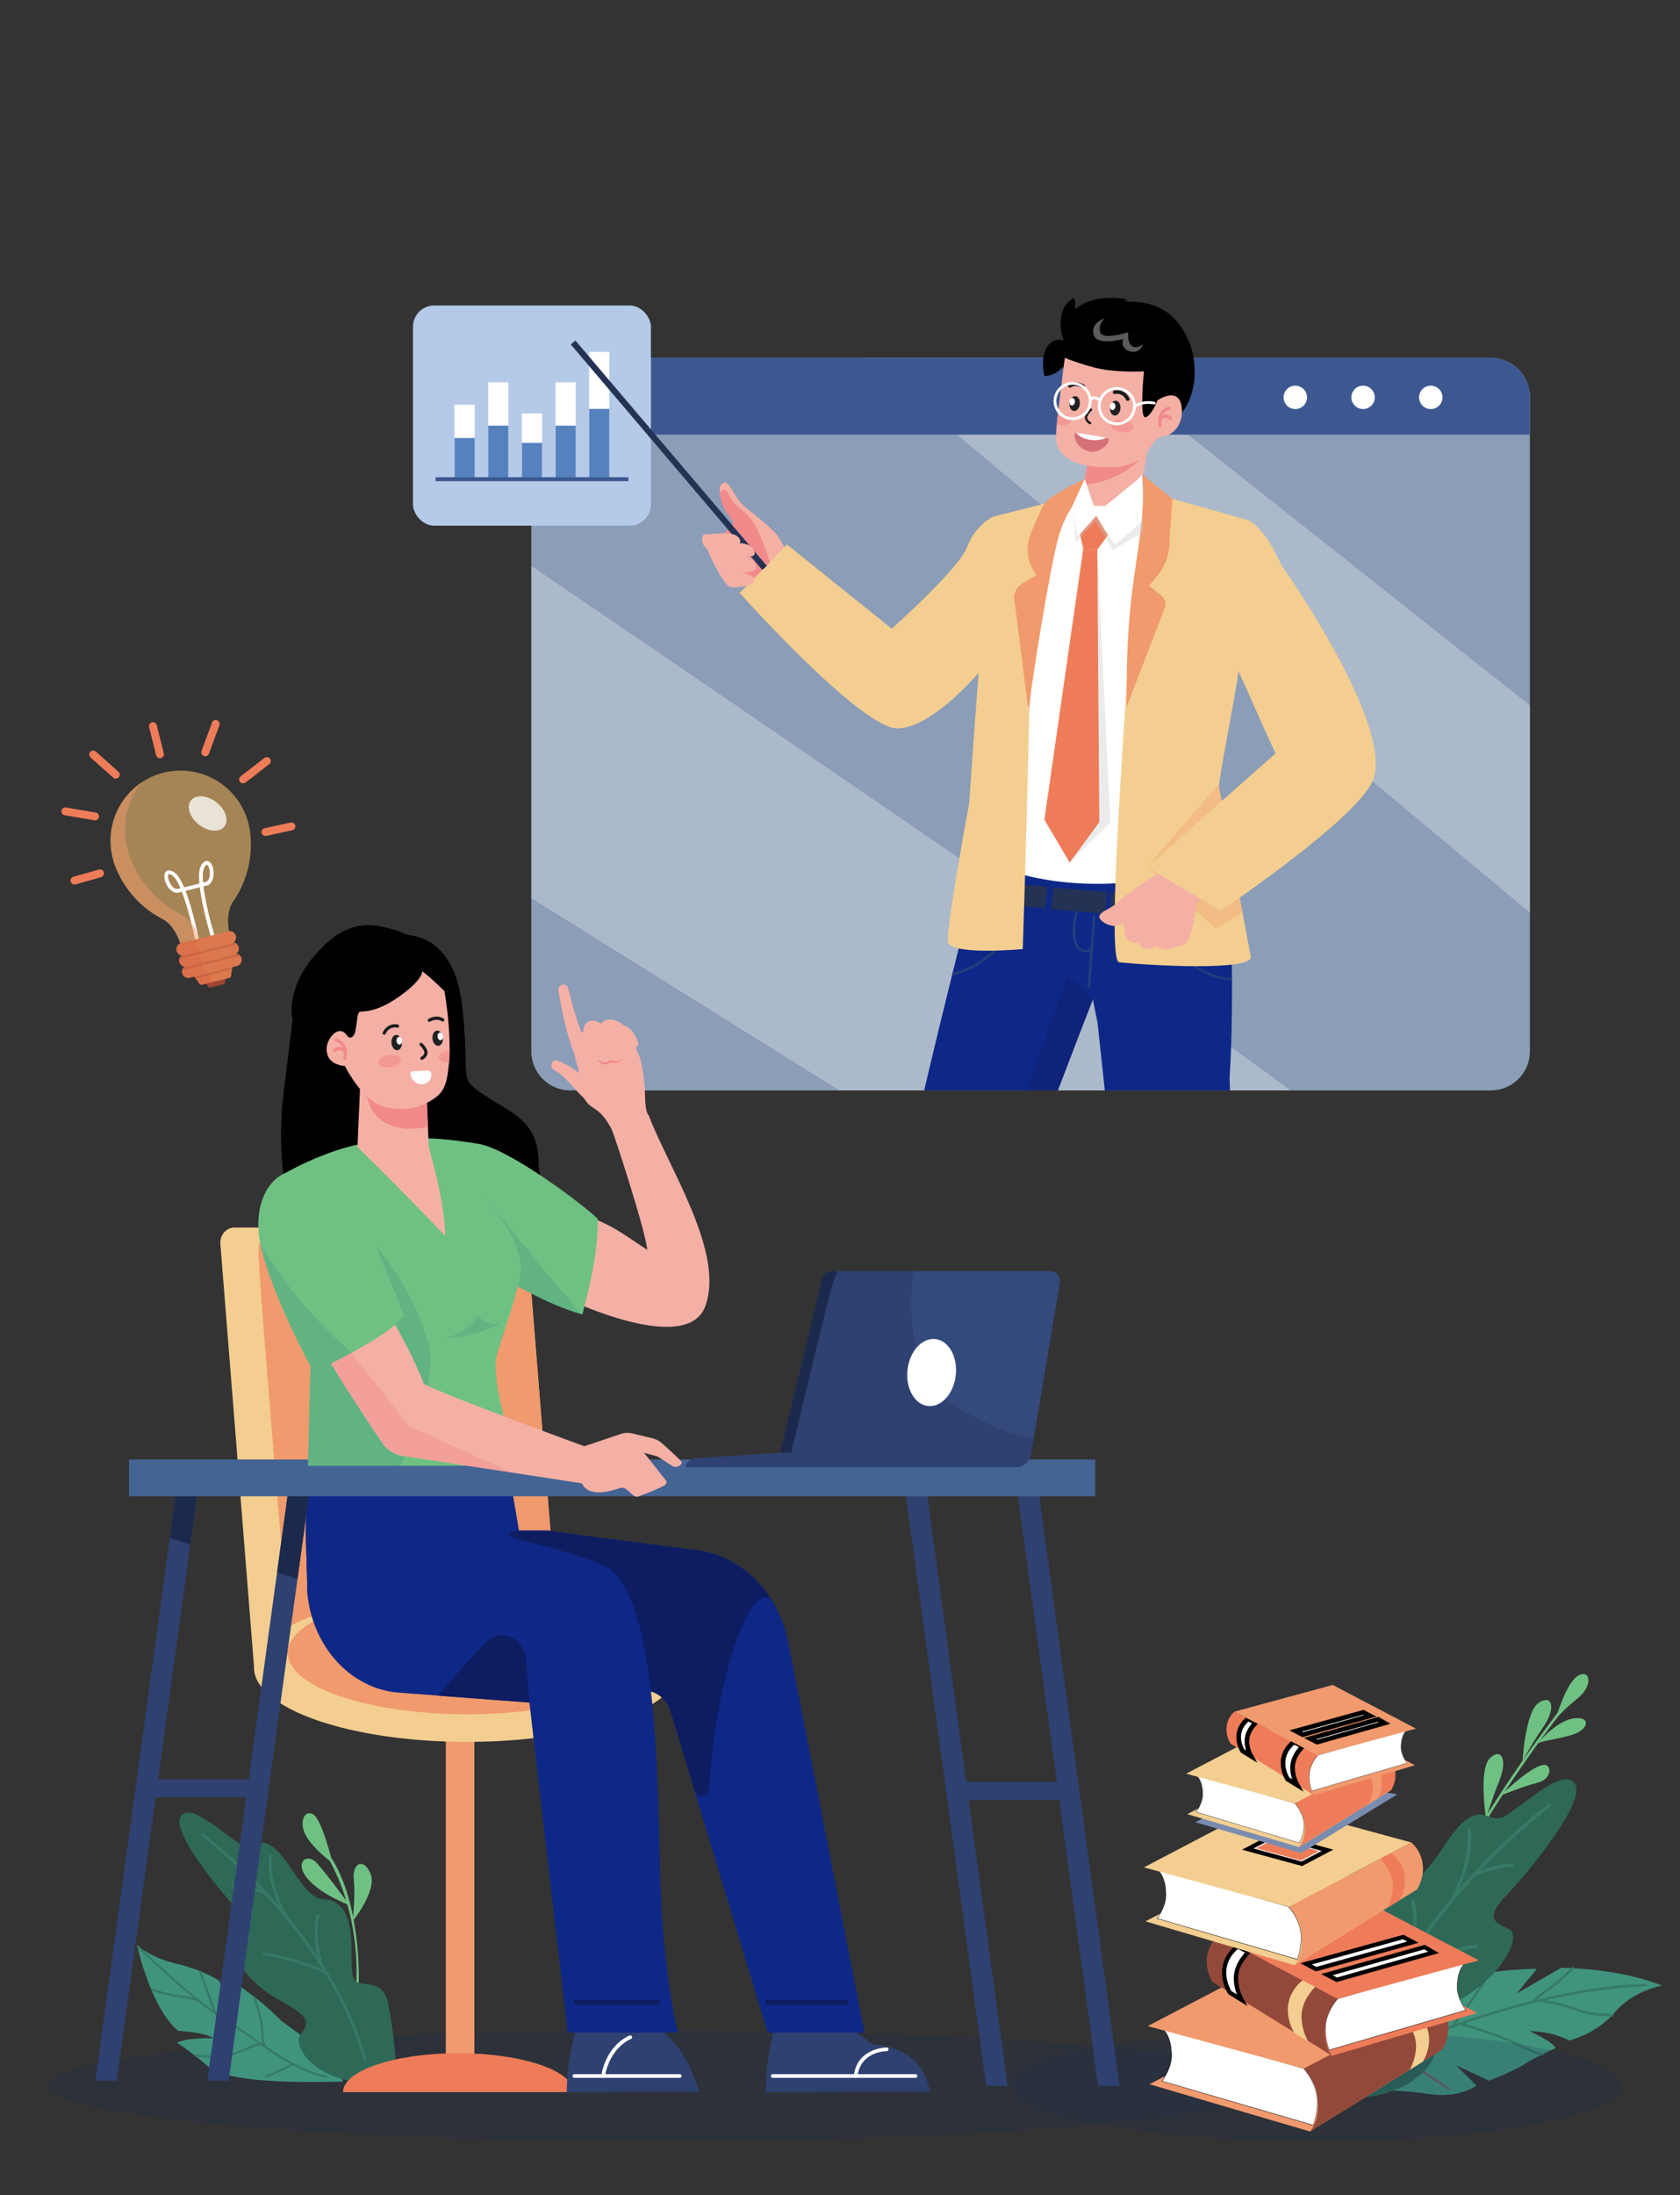 <?xml version="1.0" encoding="UTF-8"?>
<svg xmlns="http://www.w3.org/2000/svg" viewBox="0 0 392 512">
  <rect x="0" y="0" width="392" height="512" fill="#333333" stroke="none"/>
  <defs>
    <style>
      .cls-1 {
        fill: #656565;
      }

      .cls-1, .cls-2, .cls-3, .cls-4, .cls-5, .cls-6, .cls-7, .cls-8, .cls-9, .cls-10, .cls-11, .cls-12, .cls-13, .cls-14, .cls-15, .cls-16, .cls-17, .cls-18, .cls-19, .cls-20, .cls-21, .cls-22, .cls-23, .cls-24, .cls-25, .cls-26, .cls-27, .cls-28, .cls-29, .cls-30, .cls-31, .cls-32, .cls-33, .cls-34, .cls-35, .cls-36, .cls-37, .cls-38 {
        stroke-width: 0px;
      }

      .cls-2 {
        fill: #f18a8b;
      }

      .cls-3 {
        fill: #474747;
      }

      .cls-39, .cls-40, .cls-41, .cls-42 {
        stroke: #000;
        stroke-miterlimit: 10;
      }

      .cls-39, .cls-41 {
        fill: #454545;
      }

      .cls-39, .cls-42 {
        stroke-width: .99px;
      }

      .cls-43 {
        opacity: .6;
      }

      .cls-4 {
        fill: #ef7c59;
      }

      .cls-5 {
        fill: #6fc183;
      }

      .cls-44 {
        isolation: isolate;
      }

      .cls-6 {
        fill: #93493a;
      }

      .cls-7 {
        fill: #f3ce90;
      }

      .cls-45 {
        mix-blend-mode: screen;
        opacity: .76;
      }

      .cls-40, .cls-20, .cls-42 {
        fill: #fff;
      }

      .cls-40, .cls-41 {
        stroke-width: 1.08px;
      }

      .cls-46 {
        opacity: .39;
      }

      .cls-9 {
        fill: #1b2a4c;
      }

      .cls-10 {
        fill: #c7c8c9;
      }

      .cls-11 {
        fill: #d67277;
      }

      .cls-47 {
        opacity: .35;
      }

      .cls-12 {
        fill: #a04432;
      }

      .cls-13 {
        fill: #3d5891;
      }

      .cls-14 {
        fill: #132c54;
      }

      .cls-15 {
        fill: #db784d;
      }

      .cls-16 {
        fill: #367a66;
      }

      .cls-17 {
        fill: #d85e41;
      }

      .cls-48 {
        opacity: .48;
      }

      .cls-18 {
        fill: #40947e;
      }

      .cls-19 {
        fill: #0e2887;
      }

      .cls-49 {
        opacity: .15;
      }

      .cls-50 {
        opacity: .4;
      }

      .cls-51 {
        opacity: .19;
      }

      .cls-52 {
        opacity: .3;
      }

      .cls-21 {
        fill: #202020;
      }

      .cls-53 {
        opacity: .38;
      }

      .cls-22 {
        fill: #ffc673;
      }

      .cls-23 {
        fill: #446493;
      }

      .cls-24 {
        fill: #0e1d61;
      }

      .cls-25 {
        fill: #243354;
      }

      .cls-26 {
        fill: #2f4171;
      }

      .cls-27 {
        fill: #5c5c5c;
      }

      .cls-28 {
        fill: #aec8ed;
      }

      .cls-54 {
        opacity: .41;
      }

      .cls-29 {
        fill: #7a8db0;
      }

      .cls-30 {
        fill: #1c1c1c;
      }

      .cls-31 {
        fill: #f5b0a6;
      }

      .cls-32 {
        fill: #b4b4b4;
      }

      .cls-33 {
        fill: #292929;
      }

      .cls-34 {
        fill: #b5cae8;
      }

      .cls-35 {
        fill: #5681bf;
      }

      .cls-36 {
        fill: #2e6857;
      }

      .cls-55 {
        opacity: .56;
      }

      .cls-56 {
        opacity: .37;
      }

      .cls-57 {
        opacity: .71;
      }

      .cls-37 {
        fill: #233e7a;
      }

      .cls-58 {
        opacity: .27;
      }

      .cls-38 {
        fill: #f19a6d;
      }
    </style>
  </defs>
  <g class="cls-44">
    <g id="Layer_1" data-name="Layer 1">
      <g>
        <g>
          <path class="cls-5" d="M336.71,444.88l-.57-.18c2.13-6.68,6.99-15.81,14.45-27.14,6.6-10.03,12.91-18.18,12.97-18.26l.47.37c-.06.08-6.35,8.21-12.94,18.22-7.43,11.29-12.26,20.37-14.38,27Z"></path>
          <path class="cls-5" d="M361.37,412.25c-1.4-3.1-11.23,6.52-11.23,6.52,0,0,5.61-2.25,8.43-2.92,2.82-.68,3.22-2.68,2.8-3.6Z"></path>
          <path class="cls-5" d="M355.26,410.72s.64-11.56,3.81-13.59c3.17-2.04,4,1.27,1.13,5.51-2.87,4.23-4.94,8.09-4.94,8.09Z"></path>
          <path class="cls-5" d="M346.74,424.18s-1.79-11.44.89-14.09c2.67-2.65,4.17.41,2.25,5.15-1.92,4.74-3.14,8.94-3.14,8.94Z"></path>
          <path class="cls-5" d="M358.63,406.76s4.49-5.46,8.64-5.98c4.15-.52,3.41,2.75-.62,3.9-4.03,1.15-7.11,1.32-8.02,2.08Z"></path>
          <path class="cls-5" d="M362.98,400.99s2.45-8.67,5.3-10.2c2.85-1.53,3.5,2.38-.21,5.37-3.71,2.99-5.09,4.84-5.09,4.84Z"></path>
        </g>
        <g>
          <path class="cls-18" d="M313.79,487.64s6.46-17.9,21.62-23.63l-3.93,8.14,7.45-9.11s5.1-2.73,11.6-3.35c6.5-.62,8.04-.45,8.04-.45l-4.71,5.75,10.38-6.02s13.12-.04,23.57,4.14c0,0-6.66,1.09-10.97,6.18-4.3,5.09-10.68,6.63-10.68,6.63,0,0-3.54-2.09-9.26-2.19,0,0,5.15,2.29,6.1,3.94,0,0-4.81,2.17-7.32,3.79-2.5,1.63-8.26,3.83-8.26,3.83l-7.68-3.59,4.77,4.73s-4,3.15-11.55,1.91c-7.55-1.25-19.16-.69-19.16-.69Z"></path>
          <path class="cls-16" d="M331.35,475.83c-.11,0-.22-.07-.27-.18-.06-.15,0-.32.15-.39.27-.12,27.49-11.77,52.7-12.55.16,0,.3.12.3.29,0,.16-.12.3-.29.3-25.1.78-52.22,12.38-52.49,12.5-.04.02-.08.02-.12.02Z"></path>
          <path class="cls-16" d="M359.81,479.48s-.03,0-.04,0c-.06,0-1.47-.21-6.05-2.5-4.51-2.26-13.02-4.69-13.1-4.71-.16-.04-.25-.21-.2-.36.04-.16.21-.25.36-.2.09.02,8.64,2.47,13.2,4.75,4.45,2.22,5.85,2.45,5.87,2.45.16.02.27.17.25.33-.02.15-.15.25-.29.25Z"></path>
          <path class="cls-16" d="M375.98,470.3c-1.01,0-5.21-.08-8.24-1.31-3.3-1.35-8.18-2.07-8.23-2.08-.16-.02-.27-.17-.25-.33.02-.16.17-.27.33-.25.05,0,5,.74,8.37,2.12,3.28,1.34,8.18,1.27,8.23,1.27.17,0,.3.13.3.29,0,.16-.13.3-.29.3-.02,0-.1,0-.22,0Z"></path>
          <path class="cls-1" d="M337.91,487.44c-.06,0-.11-.02-.16-.05l-7.21-4.85c-.14-.09-.17-.27-.08-.41.09-.13.27-.17.41-.08l7.21,4.85c.14.09.17.27.08.41-.06.08-.15.13-.25.13Z"></path>
          <path class="cls-16" d="M357.65,467.23c-.07,0-.15-.03-.21-.08-.12-.11-.12-.3,0-.42.07-.07,1.65-1.67,3.72-3.05,2.02-1.35,5.63-4.81,5.67-4.84.12-.11.3-.11.42,0,.11.12.11.3,0,.42-.15.14-3.69,3.53-5.75,4.91-2.01,1.34-3.61,2.95-3.63,2.97-.06.06-.13.09-.21.09Z"></path>
          <path class="cls-16" d="M338.97,472.88s-.07,0-.11-.02c-.15-.06-.22-.23-.16-.38.01-.03.36-.87,2.82-3.92,2.42-3,5.94-8.86,5.98-8.92.08-.14.26-.19.41-.1.14.08.19.27.1.41-.04.06-3.58,5.96-6.02,8.99-2.36,2.93-2.72,3.74-2.73,3.77-.05.11-.16.18-.27.18Z"></path>
        </g>
        <g>
          <path class="cls-36" d="M316.63,489.32s-7.99-13.4-6.31-21.67c1.68-8.28,8.71-3.43,9.75-7.61,1.04-4.17-1.09-15.44,3.81-19.59,4.9-4.15,4.72,2.74,13.11-9.96,8.39-12.71,9.67-4.28,14.25-6.97,4.58-2.69,13.65-11.64,16.27-7.46,2.62,4.18-10.83,20.59-15.93,25.91-5.1,5.32-3.01,6.39.43,7.91,3.44,1.53-1.74,11.39-11.7,16.7-9.95,5.31-7.5,6.8-5.67,9.83,1.83,3.03-3.89,12.16-18.02,12.91Z"></path>
          <path class="cls-16" d="M317.04,483.31l-.76-.21c5.3-19.05,17.33-35.04,26.48-45.1,9.91-10.9,18.7-17.38,18.78-17.45l.47.63c-.09.06-8.82,6.51-18.68,17.36-9.09,10-21.04,25.88-26.3,44.77Z"></path>
          <path class="cls-16" d="M327.58,459.32l-.33-.71c9-4.15,17.48-5.1,17.57-5.11l.08.78c-.08,0-8.44.94-17.32,5.04Z"></path>
          <path class="cls-16" d="M338.85,443.69l-.68-.39c5.31-9.17,4.22-16.57,4.2-16.65l.78-.12c.05.31,1.16,7.74-4.3,17.17Z"></path>
          <path class="cls-16" d="M328.98,457.17l-.75-.25c2.69-7.98,1.01-13.74.99-13.8l.75-.23c.07.24,1.77,6.07-1,14.28Z"></path>
          <path class="cls-16" d="M344.28,437.46l-.31-.72c.2-.09,4.87-2.09,9.19-2.09.03,0,.07,0,.1,0v.79s-.07,0-.1,0c-4.15,0-8.83,2.01-8.87,2.03Z"></path>
        </g>
      </g>
      <g>
        <g>
          <g class="cls-57">
            <path class="cls-28" d="M133.08,83.47h214.79c5.03,0,9.11,4.08,9.11,9.11v152.64c0,5.03-4.08,9.11-9.11,9.11h-214.79c-5.03,0-9.11-4.08-9.11-9.11V92.58c0-5.03,4.08-9.11,9.11-9.11Z"></path>
          </g>
          <g class="cls-57">
            <g class="cls-50">
              <polygon class="cls-20" points="356.98 164.52 356.98 212.85 201.79 83.47 254.58 83.47 356.98 164.52"></polygon>
            </g>
            <g class="cls-50">
              <path class="cls-20" d="M301.08,254.33h-105.24l-71.87-44.86v-77.48s157.65,107.06,177.11,122.34Z"></path>
            </g>
          </g>
        </g>
        <path class="cls-13" d="M356.98,92.58v8.8H123.97v-8.8c0-5.03,4.08-9.11,9.11-9.11h214.79c5.03,0,9.11,4.08,9.11,9.11Z"></path>
        <circle class="cls-20" cx="302.24" cy="92.68" r="2.73"></circle>
        <circle class="cls-20" cx="318.05" cy="92.68" r="2.73"></circle>
        <circle class="cls-20" cx="333.85" cy="92.68" r="2.73"></circle>
      </g>
      <g>
        <rect class="cls-34" x="96.36" y="71.25" width="55.52" height="51.36" rx="4.95" ry="4.95"></rect>
        <g>
          <g>
            <g>
              <rect class="cls-20" x="106.06" y="94.39" width="4.71" height="17.38"></rect>
              <rect class="cls-35" x="106.06" y="102.16" width="4.71" height="9.6"></rect>
            </g>
            <g>
              <rect class="cls-20" x="113.91" y="89.16" width="4.71" height="22.61"></rect>
              <rect class="cls-35" x="113.91" y="99.28" width="4.71" height="12.49"></rect>
            </g>
            <g>
              <rect class="cls-20" x="121.77" y="96.43" width="4.71" height="15.33"></rect>
              <rect class="cls-35" x="121.77" y="103.29" width="4.71" height="8.47"></rect>
            </g>
            <g>
              <rect class="cls-20" x="129.62" y="89.16" width="4.71" height="22.61"></rect>
              <rect class="cls-35" x="129.62" y="99.28" width="4.71" height="12.49"></rect>
            </g>
            <g>
              <rect class="cls-20" x="137.47" y="82.09" width="4.71" height="29.67"></rect>
              <rect class="cls-35" x="137.47" y="95.37" width="4.71" height="16.39"></rect>
            </g>
          </g>
          <rect class="cls-13" x="101.64" y="111.3" width="44.97" height=".93"></rect>
        </g>
      </g>
      <g class="cls-51">
        <ellipse class="cls-14" cx="153.85" cy="486.44" rx="142.87" ry="12.94"></ellipse>
      </g>
      <g class="cls-51">
        <ellipse class="cls-14" cx="307.36" cy="486.44" rx="71.03" ry="12.94"></ellipse>
      </g>
      <g>
        <g>
          <path class="cls-2" d="M184.37,135.14l-4.41.67c-2.2.26-4.29-.72-6.5-.46-1.21.14-2.51.27-3.58-.33-.78-.44-1.3-1.21-1.77-1.97-.97-1.61-2-2.3-2.63-4.06-.32-.9-.57-1.97,0-2.74.39-.53,1.06-.74,1.67-.99,1.47-.58,2.88-1.49,3.67-2.86.13-.23.24-.48.21-.73-.04-.29-.25-.51-.45-.73-1.51-1.66-2.45-3.82-2.63-6.06,0-.05-.01-.11-.02-.16-.03-.49-.03-1.01.2-1.44.22-.44.71-.77,1.19-.67.37.08.65.4.87.71.98,1.35,1.66,2.92,2.79,4.14.89.96,2.02,1.66,3.01,2.51,2.45,2.12,5.07,3.85,6.51,6.75,0,0,.39,3.25,1.31,6.61.17.61.35,1.22.55,1.82Z"></path>
          <path class="cls-31" d="M186.21,134.93l-5.87-1.57c-1.13-3.51-3.37-11.09-6.15-13.51-1.44-1.26-3.13-2.39-3.93-4.12-.34-.73-.86-1.73-1.61-1.45-.29.1-.47.39-.69.61,0-.05-.01-.11-.02-.16-.03-.49-.03-1.01.2-1.44.22-.44.71-.77,1.19-.67.37.08.65.4.87.71.98,1.35,1.66,2.92,2.79,4.14.89.96,2.02,1.66,3.01,2.51,2.45,2.12,5.07,3.85,6.51,6.75,0,0,2.78,4.86,3.7,8.22Z"></path>
        </g>
        <g>
          <g>
            <g>
              <path class="cls-31" d="M265.7,116.43s3.32-17.95,3.21-18.51c0-.02,0-.77,0-.77l-14.96,7.69c.19,3.14-1.32,9.14-2.17,11.67,0,0-1.95,3.24,4.73,3.71,4.89.34,9.19-3.8,9.19-3.8Z"></path>
              <path class="cls-2" d="M253.85,107.27l12.32-.78c-.87,2.37-7.53,6.46-13.38,6.45,0,0,1.07-4.62,1.06-5.67Z"></path>
            </g>
            <g>
              <g>
                <path class="cls-19" d="M286.91,251.26s.03,1.09.07,3.06h-29.19c-.72-6.6-1.35-12.49-1.69-15.69-.37-1.84-.73-3.7-1.09-5.55-1.48,3.8-4.77,12.28-8.18,21.24h-31.19c5.37-22.95,13.03-52.76,13.03-52.76l21.44,3.45,36.87-.29s1.14,28.77-.07,46.54h0Z"></path>
                <g>
                  <path class="cls-37" d="M236.88,213.72c-2.09,6.3-7.66,11.36-14.54,13.2-.37.1-.21.63.16.53,7.08-1.89,12.81-7.1,14.96-13.58.11-.34-.47-.49-.58-.15h0Z"></path>
                  <path class="cls-37" d="M255.6,213.72c-.41,5.51-.8,11.03-1.21,16.54-.02.36-.62.36-.6,0,.21-2.83.42-5.66.62-8.5-1.48,1.05-3.21-.22-3.69-1.63-.79-2.28-.49-4.98.13-7.25.1-.35.68-.2.58.14-.44,1.6-.62,3.23-.49,4.88.06.84.15,1.8.57,2.56.47.85,1.67,1.57,2.63.8.11-.08.22-.09.32-.04.18-2.5.37-5,.55-7.5.02-.36.62-.36.6,0Z"></path>
                  <path class="cls-37" d="M273.24,214.66c-.08,7.3,6.03,13.42,13.95,14,.38.03.38-.52,0-.54-7.59-.55-13.44-6.01-13.35-13.45,0-.35-.59-.35-.59,0h0Z"></path>
                </g>
              </g>
              <polygon class="cls-25" points="231.28 210.79 243.92 211.85 244.42 206.81 231.78 205.74 231.28 210.79"></polygon>
              <polygon class="cls-25" points="259.01 213.24 271.69 213.7 271.91 208.64 259.23 208.18 259.01 213.24"></polygon>
              <polygon class="cls-25" points="245.24 212.07 257.88 213.14 258.39 208.09 245.74 207.03 245.24 212.07"></polygon>
            </g>
            <path class="cls-20" d="M242.09,118.02c5.02-.29,25.7-.62,46.18,3.16l-4.76,63.17s-.37,7.24.96,16.83c-21.42,7.61-43.82,6.03-57.46-1.78,0-.1-.3-.06,1.04-11.6,2.35-20.34,4.9-49.39,8.55-67.68.1-.45,5-2.06,5.5-2.09Z"></path>
            <g>
              <path class="cls-7" d="M291.88,223.25c-.17,3.17-22.43,2.03-30.75,1.19-2.81-.33.78-48.77,1.96-67.7,1.18-18.93,7.56-41.19,7.56-41.19,16.61,4.55,20.62,5.82,20.62,5.82,0,0-1.79,17.03-1.94,31.71,0,4.39-4.23,24.14-4.81,29.56-.04.4-.07.72-.07.95l5.46,29.18,1.96,10.47Z"></path>
              <path class="cls-7" d="M250.48,115.76s-9.63,20.26-10.34,51.53c-.71,31.27-1.5,54.07-1.5,54.07,0,0-15.74,1.47-17.37-1.4-.9-1.57,4.88-32.69,4.88-32.69,0,0,4.3-63.27,5.65-66.8,0,0,19.03-4.77,18.69-4.7Z"></path>
              <polygon class="cls-33" points="297.64 169.84 297.64 169.9 297.53 169.65 297.53 169.66 297.64 169.84"></polygon>
              <polygon class="cls-4" points="258.51 124.8 256.03 128.23 252.77 128.07 251.88 124.12 255.8 120.27 258.51 124.8"></polygon>
              <g class="cls-56">
                <polygon class="cls-10" points="256.03 128.23 259.07 191.83 249.6 201.18 244.75 191.2 253.74 128.59 256.03 128.23"></polygon>
              </g>
              <polygon class="cls-4" points="256.03 128.23 256.51 191.74 249.6 201.18 243.69 191.2 252.76 127.99 256.03 128.23"></polygon>
              <path class="cls-38" d="M266.49,110.61l7.08,5.75-.68,9.23c.16,3.3-.97,6.53-3.19,9.14l-1.61,1.89,2.86,2.26c.9.72,1.24,1.86.84,2.89l-8.96,23.21h0c.18-6.1-.33-17.09,2.19-33.19.95-6.33,2.22-14.84,1.46-21.19Z"></path>
              <path class="cls-38" d="M252.33,115.56s-3.35,2.82-5.3,9.51c-1.95,6.69-6.71,36.1-6.81,39.82l-.4-.3-3.23-25.53c.2-1.25.98-2.37,2.14-3.06l3.11-1.87h0c-2.14-2.85-2.63-6.46-1.33-9.7,1.26-3.13,2.82-6.68,3.77-7.6,2.13-1.9,6.12-3.84,8.81-5.14l-.76,3.88Z"></path>
            </g>
            <path class="cls-7" d="M231.8,120.45s-4.18,1.92-6.12,7.1c-1.94,5.19-17.61,19.07-17.61,19.07l-24.53-19.68c0,.48-10.98,11.33-10.98,11.33,0,0,28.39,31.78,36.92,31.62,8.53-.16,20.14-14.38,20.14-14.38l2.18-35.07Z"></path>
            <g class="cls-56">
              <path class="cls-10" d="M266.55,124.25l-6.9,3.98-4.05-6.7-4.51,4.85-.78-7.07s2.23,3.94,2.3,3.77c.06-.17,2.96-2.63,2.96-2.63l5.42,3.21s5.39-2.81,5.44-2.82c.51-.1.13,3.41.13,3.41Z"></path>
            </g>
            <path class="cls-20" d="M265.32,111.98l-9.53,7.73-2.69-8.03-3,6.6,1.38,6.85,4.32-4.85s3.96,6.54,4.28,6.67c.32.13,6.27-5.28,6.27-5.28,0,0,.36-4.15.35-5.71,0-1.45-.22-5.34-.22-5.34l-1.17,1.36Z"></path>
            <g class="cls-47">
              <path class="cls-38" d="M289.92,212.79l-6.18,3.81-16.11-14.33,16.9-19.61c-.04.4-.07.72-.07.95l5.46,29.18Z"></path>
            </g>
          </g>
          <g class="cls-46">
            <path class="cls-24" d="M255.02,233.08c-1.48,3.8-4.77,12.28-8.18,21.24h-7.13c4.73-13.62,9.42-26.86,9.42-26.86l5.9,5.62Z"></path>
          </g>
          <path class="cls-31" d="M256.51,213.71c.11-1.09,3.08-1.98,4.04-3.07.96-1.08,3.69-2.84,3.69-2.84h0c1.87-1.6,5.48-3.77,7.4-4.91,8.2-7.7,23.62-21.78,28.43-25.41l16.83,5.52c-3.22,6.71-26.03,20.44-37.78,27.55-.49,4.83-.82,5.49-1.37,7.4-.59,2.09-1.87,2.93-3.47,2.76-1.11.92-3.13,1.08-4.25-.13-.82.65-3.23,1.47-4.28-.68-2.45.16-3.24-1.02-3.41-2.63-.05-.43-.07-1.12-.06-1.91-.8.3-1.58.54-2.09.58-1.49.12-3.8-1.16-3.68-2.24Z"></path>
          <path class="cls-7" d="M284.46,146.28c1.74,3.89,12.39,28.05,13.17,29.43l-30.01,26.56,17.2,10.16s31.1-20.88,35.37-30.1c5.76-12.44-21.22-50.56-21.22-50.56,0,0-4.17-9.83-8.58-10.67l-5.93,25.18Z"></path>
          <g>
            <path class="cls-8" d="M257.22,71.03c.41.05,11.1-3.07,17.02,3.53,7.34,8.19,4.98,21.2-1.46,24.06-6.44,2.87-21.47-6.35-21.88-6.89-.41-.54-3.35-6.98-3.32-7.19.03-.2,2.83-5.75,3.19-6.4s6.46-7.13,6.46-7.13Z"></path>
            <path class="cls-8" d="M269.94,81.71c-.46-.98-.98-1.92-1.52-2.81-.12-.19-.72-1.34-.93-1.33l3.5-.05s-5.08-5.62-11.12-5.6l3.21-2.02s-7.32-1.89-12.24,2.21c.02-.74.16-1.96-.28-2.59-3.42,1.61-3.63,6.5-2.35,9.94-2.73-1.05-5.85,1.72-4.55,8.24,0,0,4.86.15,5.91-5.84,3.45,4.2,10.78,4.63,15.78,4.74.21,0,.42,0,.63,0l-3.72-2.63c1.84.2,3.68.41,5.51.62-.13,5.43,2.87,8.33,2.87,8.33.02.01.57-1.54.61-1.69.16-.6.27-1.21.33-1.83.25-2.63-.51-5.27-1.65-7.69Z"></path>
            <g>
              <g>
                <path class="cls-31" d="M271.25,101.81c-.94.06-2.09,1.22-2.9,2.63-1.06,1.85-2.8,3.23-4.84,3.86-.22.07-.45.13-.69.2-4.38,1.19-10.35-.12-10.35-.12h0c-.1-.02-6.01-1.27-6.08-6.32,0-.69.06-1.76.18-2.99.08-.85.18-1.78.29-2.72.38-3.28.86-6.73.93-7.47.07-.78.15-1.44.21-1.98.13-1.07.46-3.44.46-3.44,0,0,5.75,2.36,10.16,2.89,4.41.53,8.3.26,8.3.26,0,0-1.04,10.5.23,10.71.03,0,.07,0,.1,0,.05,0,.09-.02.13-.03.03-.01.05-.02.08-.03,1.34-.54,2.63-3.9,2.63-3.9,0,0,4.93-3.37,5.61,1.47.63,4.47-2.4,6.85-4.44,6.98Z"></path>
                <path class="cls-27" d="M257.77,74.28s-3.21.83-2.61,3.69c.59,2.86,6.88,1.1,6.88,1.1,0,0-.72,2.3,1.64,2.89,2.36.59,3.08-1.71,3.08-1.71,0,0-1.47,1.3-2.66.43-1.18-.87-.83-3.21-.83-3.21,0,0-5.99,1.98-6.55.04-.56-1.94,1.05-3.22,1.05-3.22Z"></path>
                <g>
                  <path class="cls-11" d="M254.23,105.27c2.43.73,5.75-2.66,3.97-3.18,0,0-6.88-1.14-6.88-1.14-.29-.05-.59.16-.59.46.01,1.86,1.48,3.52,3.5,3.86Z"></path>
                  <path class="cls-20" d="M251.15,100.95c1.17,1.73,4.94,2.2,7.05,1.14-.17,0-6.9-1.19-7.05-1.14Z"></path>
                </g>
              </g>
              <g>
                <g>
                  <path class="cls-21" d="M259.02,95.06c-.11.95.35,1.79,1.01,1.86.67.08,1.3-.64,1.4-1.59.11-.95-.35-1.79-1.01-1.86-.67-.08-1.3.64-1.4,1.59Z"></path>
                  <path class="cls-20" d="M258.99,94.7c-.05.48.19.9.54.94.35.04.68-.32.73-.8.05-.48-.19-.9-.54-.94-.35-.04-.68.32-.73.8Z"></path>
                  <path class="cls-21" d="M249.55,93.99c-.11.95.35,1.79,1.01,1.86.67.08,1.3-.64,1.4-1.59.11-.95-.35-1.79-1.01-1.86-.67-.08-1.3.64-1.4,1.59Z"></path>
                  <path class="cls-20" d="M249.53,93.63c-.05.48.19.9.54.94.35.04.68-.32.73-.8.05-.48-.19-.9-.54-.94-.35-.04-.68.32-.74.8Z"></path>
                  <path class="cls-30" d="M263.14,93.52c-.16,0-.31-.09-.38-.24-.86-1.78-2.5-1.4-2.57-1.38-.23.06-.46-.08-.52-.31-.06-.23.08-.46.31-.52.82-.21,2.61-.1,3.55,1.83.1.21.01.47-.2.57-.06.03-.12.04-.19.04Z"></path>
                  <path class="cls-30" d="M254.36,98.97s-.08,0-.12-.03c-.04-.02-1-.48-1.09-1.45-.08-.93,1.1-2.02,1.23-2.15.11-.1.28-.09.39.02.1.11.09.29-.02.39-.43.39-1.1,1.2-1.06,1.69.06.65.77,1,.78,1,.14.07.19.23.13.36-.05.1-.14.16-.25.16Z"></path>
                  <path class="cls-30" d="M252.74,90.51c-.08,0-.15-.02-.22-.06-.02-.01-1.44-.85-2.67-.09-.2.12-.46.06-.59-.14-.12-.2-.06-.46.14-.59,1.69-1.05,3.49.04,3.57.09.2.12.26.39.14.59-.08.13-.22.2-.36.2Z"></path>
                </g>
                <g class="cls-43">
                  <path class="cls-2" d="M259.19,99.13c-.09.77,1.02,1.53,2.48,1.7,1.46.16,2.71-.33,2.79-1.1.09-.77-1.02-1.53-2.48-1.7-1.46-.16-2.71.33-2.79,1.1Z"></path>
                </g>
                <g class="cls-43">
                  <path class="cls-2" d="M249.95,98.08c-.09.77-1.34,1.26-2.8,1.1-.2-.02-.39-.06-.58-.1.08-.85.18-1.78.29-2.72.19,0,.4,0,.61.03,1.46.16,2.57.92,2.48,1.7Z"></path>
                </g>
              </g>
              <g>
                <path class="cls-2" d="M270.62,99.65s.07,0,.11,0c.2-.04.33-.23.3-.43-.02-.13-.54-3.12,1.9-3.67.2-.04.32-.24.28-.44-.05-.2-.25-.32-.44-.28-2.51.57-2.71,3.21-2.46,4.53.03.16.16.28.32.3Z"></path>
                <path class="cls-2" d="M270.58,98c.09,0,.17-.01.25-.06,1.34-.93,1.96-.18,2.02-.1.12.16.35.2.51.08.16-.12.2-.34.09-.51,0-.02-1.06-1.46-3.04-.08-.17.12-.21.35-.09.51.06.09.16.14.26.16Z"></path>
              </g>
            </g>
          </g>
          <path class="cls-20" d="M256.21,95.36c-.35-2.43,1.34-4.68,3.77-5.03,2.43-.35,4.68,1.34,5.03,3.77.35,2.43-1.34,4.68-3.77,5.03-2.43.35-4.68-1.34-5.03-3.77ZM256.85,95.26c.3,2.07,2.23,3.51,4.3,3.22,2.07-.3,3.51-2.23,3.22-4.3-.3-2.07-2.23-3.51-4.3-3.22-2.07.3-3.51,2.23-3.22,4.3Z"></path>
          <path class="cls-20" d="M264.92,94.99c-.09,0-.18-.06-.23-.14-.1-.15-.07-.35.08-.45.07-.05,1.84-1.25,4.63-.69.18.04.29.21.25.38-.04.18-.21.29-.38.25-2.52-.51-4.11.57-4.13.58-.07.05-.14.06-.22.06Z"></path>
          <path class="cls-20" d="M245.88,94.17c-.35-2.43,1.34-4.68,3.77-5.03,2.43-.35,4.68,1.34,5.03,3.77.35,2.43-1.34,4.68-3.77,5.03-2.43.35-4.68-1.34-5.03-3.77ZM246.52,94.07c.3,2.07,2.23,3.51,4.3,3.22,2.07-.3,3.51-2.23,3.22-4.3-.3-2.07-2.23-3.51-4.3-3.22-2.07.3-3.51,2.23-3.22,4.3Z"></path>
          <path class="cls-20" d="M256.51,93.53c.05-.01.1-.04.15-.08.13-.13.13-.33,0-.46-.04-.04-.95-.92-2.23-.33-.16.08-.23.27-.16.43.08.16.27.23.43.16.88-.41,1.5.19,1.5.2.09.08.21.11.31.08Z"></path>
        </g>
        <g>
          <path class="cls-25" d="M133.72,79.89l44.67,52.56-44.67-52.56Z"></path>
          <rect class="cls-25" x="155.35" y="71.68" width="1.42" height="68.98" transform="translate(-31.61 126.33) rotate(-40.36)"></rect>
        </g>
        <path class="cls-31" d="M164.42,124.63c1.84-.03,4.62-.43,6.39-.08,1.65.33,2.19,1.54,1.8,2.14,2.93.05,3.86,2.06,3.36,2.77-.41.35-1.45.44-1.91.44,2.34.31,2.83,2.71,1.97,3.15-.4.2-2.35.62-2.92.66.07.02,1.55.12,2.19.56,1.36.94.7,1.73-.5,2.15-2.31.8-4.34.54-4.34.54-1.82-.56-5.08-7.91-5.43-8.88-1.51-.93-1.47-3.44-.61-3.45Z"></path>
      </g>
      <g>
        <g>
          <g class="cls-55">
            <path class="cls-22" d="M26.43,200.57c-.05-.18-.1-.36-.15-.54-2.19-8.76,3.14-17.63,11.89-19.81,8.76-2.19,17.63,3.14,19.81,11.89.05.18.08.37.12.55h0s2.33,8.87-3.72,17.65c0,0-2.1,2.49-.66,8.26l-3.5.87-4.26,1.06-3.5.87c-1.44-5.77-4.47-6.98-4.47-6.98-9.47-4.9-11.59-13.82-11.59-13.82h.01Z"></path>
          </g>
          <path class="cls-20" d="M47.49,211.8c-.41-1.86-.7-3.48-.87-4.86l-3.33.83c.5,1.29,1.01,2.86,1.52,4.7,1.05,3.75,1.74,7.32,1.74,7.35l-.86.17c-.5-2.61-1.78-8.18-3.26-12l-.91.23h-.08c-1.35.09-2.35-1.23-2.8-2.39-.35-.92-.5-2.08.14-2.6.31-.25.89-.42,1.88.23.75.48,1.51,1.65,2.29,3.5l3.57-.89c-.18-1.99-.05-3.39.38-4.16.57-1.04,1.16-1.16,1.55-1.09.81.16,1.23,1.26,1.35,2.23.15,1.23-.11,2.87-1.34,3.44l-.99.26c.49,4.07,1.98,9.58,2.77,12.12l-.84.26s-1.08-3.5-1.92-7.31ZM40.18,204.19c-.53-.34-.78-.33-.85-.28-.15.12-.2.77.13,1.6.36.93,1.08,1.86,1.89,1.84l.75-.19c-.62-1.46-1.27-2.56-1.91-2.97ZM48.93,203.15c-.11-.89-.45-1.43-.64-1.47-.08-.02-.31.1-.61.65-.37.67-.43,1.94-.29,3.52l.75-.19c.72-.37.92-1.52.8-2.51Z"></path>
          <path class="cls-12" d="M49.48,228.57l-.02-.08.74-.14.72-.22.02.08,1.72-.32s-.06,1.56-.46,1.66c-.14.04-.49.12-.86.22-.67.17-1.46.36-1.46.36-.38.09-.72.18-.86.22-.4.1-1.19-1.25-1.19-1.25l1.67-.52Z"></path>
          <g>
            <path class="cls-15" d="M44.93,227.44s.33.31.71.76c.29.34.61.75.84,1.17.14.25.43.37.7.3l6.3-1.57c.28-.07.47-.31.47-.6,0-.47.09-.99.19-1.42.13-.57.27-1,.27-1l-9.49,2.37Z"></path>
            <g class="cls-53">
              <path class="cls-17" d="M44.93,227.44s.33.31.71.76c.29.34.61.75.84,1.17.14.25.43.37.7.3l2.41-.6c-.43-.94-1.15-2.06-1.15-2.06l-.84-.23-2.67.67Z"></path>
            </g>
            <g class="cls-58">
              <path class="cls-12" d="M44.93,227.44s.33.31.71.76l8.51-2.13c.13-.57.27-1,.27-1l-9.49,2.37Z"></path>
            </g>
          </g>
          <g class="cls-48">
            <path class="cls-38" d="M26.43,200.57c-.05-.18-.1-.36-.15-.54-1.72-6.86,1.19-13.8,6.74-17.53-3.31,4.16-4.73,9.76-3.34,15.32.05.2.11.39.16.59h-.01s2.29,9.67,12.54,14.97c0,0,3.03,1.22,4.65,6.87l-1.06.26-3.5.87c-1.44-5.77-4.47-6.98-4.47-6.98-9.47-4.9-11.59-13.82-11.59-13.82h.01Z"></path>
          </g>
          <g>
            <path class="cls-15" d="M44.29,228.05l10.99-2.75c.79-.2,1.27-1,1.08-1.79h0c-.2-.79-1-1.27-1.79-1.08l-10.99,2.75c-.79.2-1.27,1-1.08,1.79h0c.2.79,1,1.27,1.79,1.08Z"></path>
            <g class="cls-58">
              <path class="cls-17" d="M43.57,225.18l4.15-1.04c-.41.42-.6,1.03-.45,1.64h0c.15.61.61,1.06,1.17,1.23l-4.15,1.04c-.79.2-1.6-.29-1.79-1.08-.2-.79.29-1.6,1.08-1.79Z"></path>
            </g>
            <g class="cls-58">
              <path class="cls-12" d="M42.48,226.3l13.57-3.39c-.1-.13-.23-.23-.37-.32-.33-.19-.73-.27-1.12-.17l-10.99,2.75c-.56.14-.97.59-1.09,1.13Z"></path>
            </g>
            <path class="cls-15" d="M41.84,224.36c.1.39.35.71.67.91.32.19.72.27,1.12.17l10.99-2.75c.79-.2,1.27-1.01,1.08-1.79-.06-.22-.16-.43-.31-.59-.1-.13-.23-.23-.37-.32-.33-.19-.73-.27-1.12-.17l-10.99,2.75c-.56.14-.97.59-1.09,1.13-.05.21-.05.44,0,.67Z"></path>
            <g class="cls-58">
              <path class="cls-17" d="M42.92,222.57l4.15-1.04c-.41.42-.6,1.03-.45,1.64h0c.15.61.61,1.06,1.17,1.23l-4.15,1.04c-.79.2-1.6-.29-1.79-1.08-.2-.79.29-1.6,1.08-1.79Z"></path>
            </g>
            <g class="cls-58">
              <path class="cls-12" d="M41.83,223.69l13.57-3.39c-.1-.13-.23-.23-.37-.32-.33-.19-.73-.27-1.12-.17l-10.99,2.75c-.56.14-.97.59-1.09,1.13Z"></path>
            </g>
            <path class="cls-15" d="M42.98,222.83l10.99-2.75c.79-.2,1.27-1,1.08-1.79h0c-.2-.79-1-1.27-1.79-1.08l-10.99,2.75c-.79.2-1.27,1-1.08,1.79h0c.2.79,1,1.27,1.79,1.08Z"></path>
            <g class="cls-58">
              <path class="cls-17" d="M42.26,219.95l4.15-1.04c-.41.42-.6,1.03-.45,1.64h0c.15.61.61,1.06,1.17,1.23l-4.15,1.04c-.79.2-1.6-.29-1.79-1.08-.2-.79.29-1.6,1.08-1.79Z"></path>
            </g>
          </g>
          <g class="cls-45">
            <path class="cls-20" d="M46.42,192.34c2.16,1.68,4.81,1.87,5.94.43,1.12-1.44.29-3.97-1.87-5.65-2.16-1.68-4.81-1.87-5.94-.43-1.12,1.44-.29,3.97,1.87,5.65Z"></path>
          </g>
        </g>
        <g>
          <g>
            <g>
              <path class="cls-3" d="M21.74,175.98l5.28,4.7-5.28-4.7Z"></path>
              <path class="cls-4" d="M27.58,181.41c-.34.26-.84.26-1.17-.04l-5.28-4.7c-.38-.34-.41-.92-.08-1.3.34-.38.92-.41,1.3-.08l5.28,4.7c.38.34.41.92.08,1.3-.04.04-.08.08-.13.12Z"></path>
            </g>
            <g>
              <path class="cls-3" d="M22.19,190.42l-6.92-1.19,6.92,1.19Z"></path>
              <path class="cls-4" d="M22.75,191.15c-.2.15-.45.22-.72.18l-6.92-1.19c-.5-.09-.84-.56-.75-1.06.09-.5.56-.84,1.06-.75l6.92,1.19c.5.09.84.56.75,1.06-.04.24-.17.44-.35.57Z"></path>
            </g>
            <g>
              <path class="cls-3" d="M23.35,203.7l-5.96,1.69,5.96-1.69Z"></path>
              <path class="cls-4" d="M23.91,204.42c-.09.07-.19.12-.31.16l-5.96,1.69c-.49.14-1-.15-1.14-.63-.14-.49.14-1,.63-1.14l5.96-1.69c.49-.14,1,.15,1.14.63.11.37-.03.76-.32.98Z"></path>
            </g>
          </g>
          <g>
            <g>
              <path class="cls-3" d="M50.34,168.84l-2.45,6.63,2.45-6.63Z"></path>
              <path class="cls-4" d="M48.45,176.2c-.24.19-.57.25-.88.13-.48-.18-.72-.71-.54-1.18l2.45-6.63c.18-.48.71-.72,1.18-.54.48.18.72.71.54,1.18l-2.45,6.63c-.06.17-.17.31-.3.41Z"></path>
            </g>
            <g>
              <path class="cls-3" d="M56.73,181.79l5.54-4.3-5.54,4.3Z"></path>
              <path class="cls-4" d="M57.29,182.52c-.4.31-.98.24-1.29-.16-.31-.4-.24-.98.16-1.29l5.54-4.3s0,0,0,0c.4-.31.98-.24,1.29.16.31.4.24.98-.16,1.29l-5.54,4.3s0,0,0,0Z"></path>
            </g>
            <g>
              <path class="cls-3" d="M61.95,194.05l6.05-1.31-6.05,1.31Z"></path>
              <path class="cls-4" d="M68.57,193.47c-.1.08-.23.14-.37.17l-6.05,1.31c-.5.11-.99-.21-1.09-.7-.11-.5.21-.99.7-1.09l6.05-1.31c.5-.11.99.21,1.09.7.08.36-.07.71-.34.92Z"></path>
            </g>
          </g>
          <g>
            <path class="cls-3" d="M35.68,169.37l1.64,6.57-1.64-6.57Z"></path>
            <path class="cls-4" d="M37.89,176.66c-.1.07-.21.13-.34.16-.49.12-.99-.18-1.12-.67l-1.64-6.57c-.12-.49.18-.99.67-1.12.49-.12.99.18,1.12.67l1.64,6.57c.09.37-.05.74-.33.95Z"></path>
          </g>
        </g>
      </g>
      <g>
        <g>
          <path class="cls-5" d="M83.1,462.66c-.01-.12,1.47-14.97-6.47-29.23l.55-.31c7.24,11.07,6.53,29.35,6.54,29.47l-.63.07Z"></path>
          <path class="cls-5" d="M81.59,444.41s-4.08-5.73-7.53-9.74c-3.45-4.01-8.82,2.96,7.53,9.74Z"></path>
          <path class="cls-5" d="M82.27,448.13s.71-5.93.28-9.72c-.44-3.79,2.29-5.3,3.91-1.39,1.62,3.91-4.19,11.11-4.19,11.11Z"></path>
          <path class="cls-5" d="M77.57,434.51s-2.39-10.23-4.56-11.37c-2.17-1.13-3.35,2.21-1.46,5.3,1.9,3.09,6.01,6.07,6.01,6.07Z"></path>
        </g>
        <g>
          <path class="cls-18" d="M65.57,471.27s-3.27-3.41-6.79-5.93c-3.52-2.51-5.53-4.78-5.53-4.78l.88,7.67-3.02-6.28s-4.15-2.64-9.8-3.9c-5.66-1.26-9.3-4.23-9.3-4.23,0,0,3.14,14.47,9.55,19.85,0,0,6.54.35,8.17,1.73,0,0-5.66-.25-8.42,1.01,0,0,3.39,2.26,6.91,5.28,3.52,3.02,12.33,3.6,18.36,3.81,6.03.21,13.43,0,13.43,0,0,0-.64-3.02-4.78-6.68-4.14-3.67-9.67-7.54-9.67-7.54Z"></path>
          <path class="cls-16" d="M76.24,484.65c-5.95-.99-12.53-5.6-18.34-9.67-2.23-1.56-4.33-3.04-6.31-4.25-7.16-4.41-19.63-16.61-19.76-16.73l.35-.36c.12.12,12.55,12.29,19.67,16.66,1.98,1.22,4.09,2.7,6.33,4.27,5.76,4.04,12.3,8.62,18.14,9.59l-.08.49Z"></path>
          <path class="cls-16" d="M46.23,466.84s-2.58-.85-4.86-1.07c-2.34-.22-6.02-1.48-6.17-1.54l.16-.47s3.78,1.29,6.06,1.51c2.33.22,4.86,1.06,4.97,1.1l-.16.47Z"></path>
          <path class="cls-16" d="M49.61,479.92c-2.27,0-4.16-.3-4.29-.32l.08-.49c.05,0,5.13.81,8.67-.22,1.4-.41,2.52-.89,3.51-1.32,1.56-.67,2.68-1.16,3.76-.79l-.16.47c-.9-.31-1.95.15-3.4.78-.95.41-2.13.92-3.57,1.34-1.45.42-3.11.55-4.61.55Z"></path>
          <path class="cls-16" d="M62.3,478.02c-1.13-.74-1.19-1.9-1.28-3.49-.05-.99-.11-2.11-.43-3.45-.82-3.44-1.55-5.27-1.55-5.29l.46-.19s.75,1.88,1.58,5.36c.33,1.38.39,2.58.44,3.54.08,1.51.13,2.5,1.05,3.1l-.27.42Z"></path>
          <path class="cls-16" d="M50.26,469.84c-.62-.92-.99-2.02-1.46-3.42-.16-.48-.33-.99-.53-1.55-.77-2.14-1.84-5.03-1.85-5.06l.47-.17s1.09,2.92,1.85,5.06c.2.56.37,1.08.54,1.56.46,1.36.82,2.43,1.4,3.3l-.41.28Z"></path>
          <path class="cls-16" d="M61.99,484.64l-.19-.46s2.73-1.12,4.26-1.88c.43-.22.77-.41,1.04-.56.72-.42,1.12-.64,1.75-.32l-.23.44c-.37-.19-.55-.1-1.27.31-.28.16-.62.36-1.06.58-1.55.77-4.27,1.89-4.3,1.9Z"></path>
        </g>
        <g>
          <path class="cls-36" d="M85.25,485.76s4.85-.39,6.23-.73c1.85-.46.07-12.92-.88-17.64-1.42-7.01-7.38-2.91-8.26-6.44-.88-3.53.92-13.08-3.23-16.6-4.15-3.51-4,2.32-11.11-8.44-7.11-10.76-8.19-3.63-12.07-5.9-3.88-2.28-11.56-9.86-13.79-6.32-2.22,3.54,9.18,17.44,13.5,21.95,4.32,4.51,2.55,5.41-.36,6.7-2.91,1.29,1.48,9.65,9.91,14.15,8.43,4.5,6.35,5.76,4.81,8.33-1.55,2.56,3.29,10.3,15.26,10.93Z"></path>
          <path class="cls-16" d="M84.91,480.67l.64-.18c-4.49-16.13-14.68-29.68-22.44-38.21-8.4-9.23-15.84-14.73-15.91-14.78l-.39.54c.07.05,7.47,5.52,15.82,14.71,7.7,8.47,17.82,21.92,22.28,37.93Z"></path>
          <path class="cls-16" d="M75.97,460.34l.28-.61c-7.63-3.52-14.81-4.32-14.88-4.33l-.07.66c.07,0,7.15.8,14.68,4.27Z"></path>
          <path class="cls-16" d="M66.43,447.11l.58-.33c-4.5-7.77-3.57-14.04-3.56-14.1l-.66-.11c-.04.26-.98,6.56,3.64,14.54Z"></path>
          <path class="cls-16" d="M74.79,458.52l.63-.21c-2.28-6.76-.86-11.64-.84-11.69l-.64-.19c-.06.21-1.5,5.14.85,12.1Z"></path>
          <path class="cls-16" d="M61.83,441.83l.26-.61c-.17-.07-4.13-1.77-7.78-1.77-.03,0-.06,0-.09,0v.67s.06,0,.09,0c3.52,0,7.48,1.7,7.52,1.72Z"></path>
        </g>
      </g>
      <g>
        <g>
          <g>
            <path class="cls-38" d="M107.36,484.76c-2.08-.02-3.34-1.17-3.34-2.41v-79.46c0-2.72,1.45-3.06,3.24-3.06h.08c1.86,0,3.35.41,3.35,3.21v79.33c0,1.5-1.54,2.4-3.34,2.38Z"></path>
            <g>
              <path class="cls-7" d="M130.84,387.59c0,1.99-1.46,3.6-3.26,3.6H62.44c-1.8,0-3.26-1.61-3.26-3.6l-6.74-84.68-1.04-13c0-1.99,1.46-3.6,3.26-3.6h65.14c1.8,0,3.26,1.61,3.26,3.6l7.78,97.68Z"></path>
              <path class="cls-38" d="M130.8,385.76c0,1.96-1.46,3.54-3.27,3.54l-59.45.56c-.73-10.23-7.96-93.4-7.78-98.16.14-3.54,1.97-3.87,6.74-3.98,17.97-.44,52.68-1.69,52.68-1.69,1.8,0,3.27,1.58,3.27,3.54l7.8,96.19Z"></path>
              <path class="cls-7" d="M158.64,388.89c0,9.6-22.25,17.38-49.69,17.38s-49.69-7.78-49.69-17.38,22.25-17.38,49.69-17.38,49.69,7.78,49.69,17.38Z"></path>
              <path class="cls-38" d="M150.75,385.52c0,7.9-18.72,14.31-41.8,14.31s-41.8-6.41-41.8-14.31,18.72-14.31,41.8-14.31,41.8,6.41,41.8,14.31Z"></path>
            </g>
          </g>
          <path class="cls-4" d="M133.81,487.96c0-5.01-12.04-9.08-26.88-9.08s-26.88,4.06-26.88,9.08h53.77Z"></path>
        </g>
        <path class="cls-8" d="M66.93,279.61l3.41,18.94c16.86,9.67,61.24-7.62,61.24-7.62l-4.45-5.57,5.64,2.99,3.41-3.28s-10.41-4.08-10.5-13.94c-.09-9.85-6.48-11.53-12.75-15.78-6.27-4.25-3.16-2.89-5.05-20.44-1.48-13.78-8.67-16.25-11.69-16.68-1.14-.16-2.24-.56-3.27-1.12-2.28-.65-4.58-1.32-7.03-1.32-3.89,0-8.14,1.7-13.16,7.89-4.41,5.43-5.2,11.22-4.46,14.19l-2.04,16.53c-1.04,8.39-.8,16.91.69,25.21ZM77.39,272.33c.57,8.13,7.79,26.9,7.79,26.9l-3.66.43c-6.37-11.57-4.7-35.47-4.13-27.33Z"></path>
        <g>
          <polygon class="cls-26" points="215.8 344.7 225.45 415.6 246.59 415.6 236.94 344.7 241.92 344.7 261.22 486.5 256.23 486.5 247.16 419.81 226.02 419.81 235.09 486.5 230.11 486.5 210.82 344.7 215.8 344.7"></polygon>
          <g>
            <path class="cls-26" d="M134.72,472.21s-2.47,7.39-2.47,15.75c0,0,31.11-.18,30.95,0-.16.18-2.59-11.49-11.18-15.75h-17.3Z"></path>
            <path class="cls-20" d="M140.72,484.63s-.05,0-.08,0c-.23-.04-.39-.26-.35-.5,1.32-7.35,6.41-9.3,6.63-9.38.22-.08.47.03.55.25.08.22-.03.47-.25.55-.07.02-4.85,1.9-6.08,8.73-.04.21-.22.35-.42.35Z"></path>
            <path class="cls-20" d="M158.61,484.63h-24.6c-.24,0-.43-.19-.43-.43s.19-.43.43-.43h24.6c.24,0,.43.19.43.43s-.19.43-.43.43Z"></path>
            <g>
              <path class="cls-26" d="M180.94,472.21s-2.26,7.39-2.26,15.75c0,0,38.43-.18,38.28,0-.11.13-.35-10.19-13.33-11.13-2.4-1.82-4.81-3.49-6.9-4.62h-15.79Z"></path>
              <path class="cls-20" d="M199.63,484.63s-.04,0-.05,0c-.23-.03-.4-.24-.37-.48.82-6.58,7.63-6.6,7.69-6.6.24,0,.43.19.43.43,0,.24-.19.43-.43.43,0,0,0,0,0,0h0c-.33,0-6.1.09-6.83,5.85-.03.22-.21.37-.42.37Z"></path>
              <path class="cls-20" d="M213.63,484.63h-33.34c-.24,0-.43-.19-.43-.43s.19-.43.43-.43h33.34c.24,0,.43.19.43.43s-.19.43-.43.43Z"></path>
            </g>
            <path class="cls-19" d="M179.12,474.08l-22.64-74.88c-.74-2.45-2.6-4.27-4.85-4.74l-17.91-3.76-36.14-33.72h30.26l8.65,1.22,26.24,3.37c10.43,1.34,18.97,10.04,21.23,21.64l17.75,90.87h-22.6Z"></path>
            <path class="cls-24" d="M127.84,356.98l8.65,1.22,26.24,3.37c7.32.94,13.7,5.51,17.64,12.16-4.92-6.79-13.53,18.06-14.89,43.49-.12,2.16-2.76,2.58-3.38.53l-5.61-18.55c-.74-2.45-2.6-4.27-4.85-4.74l-17.91-3.76-36.14-33.72h30.26Z"></path>
            <path class="cls-19" d="M71.77,345.18l-.45,11.8.43,15.04c1.37,12.39,10.31,21.94,21.32,22.77l30.46,2.3,8.94,76.99h25.66s-3.3-13.59-4-33.57c-.71-19.98.05-70.22-13.61-75.55-13.65-5.33-30.17-8.1-30.17-8.1l-3.05-10.86-35.54-.83Z"></path>
            <path class="cls-24" d="M102.28,395.49h0s5.3-6.52,11.08-12.44c3.52-3.61,9.19-.98,9.46,4.39.18,3.66.52,7.17.72,9.66l-21.26-1.6Z"></path>
            <rect class="cls-24" x="134.01" y="466.41" width="19.9" height="1.21"></rect>
            <rect class="cls-24" x="178.68" y="466.41" width="19.14" height="1.21"></rect>
            <path class="cls-19" d="M118.74,343.14l2.36,13.84s-5.84.71.82,2.32c-9.48-2.04-42.15,2.47-50.18,12.4l-.42-14.71.45-11.8,46.98-2.04Z"></path>
          </g>
          <g>
            <polygon class="cls-26" points="67.67 344.7 58.03 415 36.89 415 46.53 344.7 41.55 344.7 22.26 485.3 27.24 485.3 36.31 419.17 57.45 419.17 48.38 485.3 53.36 485.3 72.65 344.7 67.67 344.7"></polygon>
            <g>
              <polygon class="cls-9" points="67.67 344.7 72.65 344.7 69.42 368.29 64.65 366.76 67.67 344.7"></polygon>
              <polygon class="cls-9" points="46.53 344.7 44.4 360.24 39.63 358.7 41.55 344.7 46.53 344.7"></polygon>
            </g>
            <rect class="cls-23" x="30.09" y="340.41" width="225.45" height="8.57" transform="translate(285.63 689.39) rotate(180)"></rect>
          </g>
        </g>
        <g>
          <g>
            <g>
              <path class="cls-31" d="M134.6,247.22c-1.14-2.59-1.98-5.28-2.65-7.97-.67-2.69-1.18-5.4-1.66-8.08-.13-.71.29-1.39.93-1.53.61-.13,1.2.28,1.36.93.66,2.61,1.35,5.2,2.18,7.69.82,2.49,1.79,4.9,2.97,7.11.5.93.22,2.13-.63,2.68-.84.55-1.93.24-2.43-.69-.02-.04-.05-.09-.07-.14h0Z"></path>
              <path class="cls-31" d="M137.59,245c-.34-.6-.65-1.22-.91-1.89-.13-.34-.25-.68-.36-1.07-.1-.39-.2-.79-.22-1.33,0-.28-.01-.57.08-.97.01-.05.02-.09.04-.14.02-.05.04-.11.06-.16.04-.11.08-.21.14-.32.06-.11.12-.22.21-.32.08-.1.17-.2.26-.28.09-.08.19-.15.29-.21.1-.06.19-.1.29-.14.05-.02.1-.04.14-.05l.13-.03c.08-.02.18-.04.25-.04.14,0,.3-.02.42,0l.18.02c.06,0,.11.02.16.03.42.09.76.24,1.06.39.31.15.58.32.85.48.57.36.77,1.15.44,1.78-.29.56-.89.79-1.42.59l-.05-.02c-.23-.09-.47-.18-.68-.23-.22-.06-.42-.09-.55-.08-.01,0-.04,0-.04,0,0,0-.02,0-.02,0-.03,0,0,.02,0,.02,0,0,.03,0,.05,0,0,0,.02,0,.03,0,0,0,.03,0,.05-.01.04,0,.06-.02.1-.04.04-.02.09-.05.12-.08.04-.03.08-.07.12-.12.03-.05.07-.08.09-.13.02-.05.04-.07.06-.11,0-.02.01-.04.02-.05v-.03c.04-.1.05-.09.06-.06.03.07.1.26.19.44.09.19.21.4.33.6.25.41.55.83.87,1.21.67.8.62,2.04-.1,2.78-.72.74-1.85.69-2.52-.11-.07-.09-.14-.18-.19-.28l-.02-.04Z"></path>
              <path class="cls-31" d="M140.96,246.4c-.36-.83-.67-1.67-.92-2.56-.12-.45-.23-.91-.31-1.4-.08-.49-.14-1.01-.11-1.61.02-.31.05-.63.14-.99.04-.17.12-.38.2-.56.04-.1.1-.2.16-.29.05-.1.12-.19.19-.28.14-.19.32-.34.5-.49.18-.12.38-.24.57-.3.38-.14.71-.15,1.02-.15.59.03,1.04.19,1.46.36.42.17.79.38,1.16.58.58.33.81,1.11.51,1.75-.27.59-.89.85-1.44.64l-.06-.02c-.31-.12-.63-.24-.92-.31-.28-.07-.57-.1-.72-.07-.06.02-.12.04-.08.05,0,0,.05,0,.07-.02.04,0,.07-.05.1-.06.1-.13.06-.03.09.18.03.22.09.51.18.82.09.31.21.63.34.95.27.64.6,1.28.96,1.88.54.9.32,2.12-.5,2.72-.82.6-1.92.36-2.46-.55-.04-.07-.08-.15-.12-.22v-.03Z"></path>
              <path class="cls-31" d="M142.64,244.3c-.08-.44-.14-.89-.16-1.38-.01-.5,0-1.03.17-1.64.04-.15.1-.31.16-.47.07-.16.14-.32.25-.48.19-.32.47-.63.8-.84.17-.11.34-.19.52-.25.17-.05.36-.1.52-.1.34-.03.64.03.91.11.53.17.92.46,1.26.76.33.31.59.64.82.99.45.69.75,1.43.97,2.16.14.47-.08.97-.51,1.13-.36.13-.74-.02-.93-.35l-.02-.03c-.31-.53-.68-1.01-1.07-1.36-.2-.17-.4-.32-.59-.41-.19-.09-.37-.13-.46-.1-.04.02-.06.04-.03.06.02.02.09.02.16,0,.07-.02.13-.07.16-.09.02-.02.03,0,.04-.01.01,0,.02.02.02.03.03.08.06.25.12.45.07.2.16.43.26.66.44.98.08,2.17-.81,2.65s-1.96.09-2.4-.89c-.07-.16-.12-.32-.15-.49l-.02-.09Z"></path>
              <path class="cls-31" d="M130.01,247.35c1.05.35,2.04.86,2.96,1.44.93.58,1.79,1.22,2.62,1.84.83.63,1.63,1.24,2.42,1.77.79.54,1.57.99,2.35,1.32,1.1.46,1.66,1.83,1.24,3.05-.42,1.22-1.66,1.83-2.76,1.36-.12-.05-.24-.11-.35-.19l-.07-.05c-.99-.67-1.86-1.44-2.65-2.22-.79-.78-1.5-1.57-2.2-2.34-.7-.76-1.38-1.49-2.09-2.15-.71-.65-1.45-1.23-2.24-1.68h-.02c-.52-.3-.73-1.01-.46-1.58.24-.51.77-.75,1.25-.59Z"></path>
            </g>
            <path class="cls-31" d="M91,282.9c1.92-7.47,14.09-10.44,20.52-10.23.02,0,.15.04.16.04,7.43,2.39,15.52,7.97,22.55,10.07,8.1,2.42,10.41,4.57,16.78,8.72-.31-4.33-7.85-27.31-8.27-28.09-3.21-6.1-5.09-4.05-6.77-7.95-1.01-2.35-.5-4.61-1.18-6.65-.83-2.47-1.21-5.17.01-7.1,1.23-1.93,3.72-1.17,5.29-1.53,5.22-1.18,6.78.74,9.05,6.08.69,1.62,1.08,4.77,1.33,7.55.06.66-.13,5.35.91,6.36,4.45,11.9,17.89,32.05,13.15,44.58-3.92,10.34-26.55.84-32.14-1.77-11.18-5.24-15.6-6.22-25.33-9.34-.46-.15-.76-.1-1.03-.23-4-2.1-16.97-3.03-15.05-10.5Z"></path>
            <path class="cls-5" d="M135.89,306.57c-10.9-3.05-18.89-9.62-28.74-12.89-.7-.23-.63-.04-1.09-.32-7.06-4.24-15.21-9.34-24.34-23.9,9.87-4.9,17.82-4.61,29.9-2.68,7.36,1.17,25.35,14.88,27.85,17.51.08,7.96-1.74,14.94-3.57,22.28Z"></path>
            <g class="cls-52">
              <path class="cls-18" d="M111.44,277.08l14.41,17.85s6.09,6.92,9.63,11.52c-10.69-3.1-18.6-9.54-28.33-12.77-.7-.23-.63-.04-1.09-.32-7.06-4.24-15.21-9.34-24.34-23.9.16-.08.32-.15.48-.23,10.75,5.6,29.25,7.84,29.25,7.84Z"></path>
            </g>
            <path class="cls-2" d="M139.69,247.19c.87.77,1.7.81,2.61.07,0,0,.13-.1.13-.1.6.34,1.31.43,1.97.19.21-.07.41-.16.62-.26.31-.01-.42.5-.49.54-.42.26-.95.38-1.46.31-.25-.04-.5-.12-.73-.22l.28-.03c-.46.36-1.04.66-1.66.59-.31-.03-.6-.16-.84-.33-.24-.18-.43-.39-.58-.62-.03-.04-.02-.1.03-.13.04-.02.08-.02.11,0h0Z"></path>
          </g>
          <g>
            <g>
              <path class="cls-5" d="M120.51,340.42s-.61.6-1.86,1.45h-46.79l.65-25.52-4.17-9.79-6.26-16.09c-2.15-5.52-1.22-13.58,3.6-16.37,8.32-4.82,16.88-7.32,19.63-7.32,0,0,16.37,1.79,16.43,1.81,4.39,1.56,6.47,4.42,11.33,10.56,4.38,5.53,7.29,9.41,8.44,15.55.62,3.3-3.37,13.86-5.55,21.26-1.78,6.05,4.54,24.46,4.54,24.46Z"></path>
              <g class="cls-52">
                <path class="cls-18" d="M103.84,312.12s5.26-1.09,7.61-5.3c2.2,2.49,5.33,1.92,5.33,1.92,0,0-2.01,1.07-5.08,2.01-2.19.67-4.93,1.28-7.87,1.37Z"></path>
              </g>
              <g class="cls-52">
                <path class="cls-18" d="M93.4,341.88h-21.53l.65-25.52-4.17-9.79-6.26-16.09c-2.15-5.52-1.22-13.58,3.6-16.37,2.72-1.58,27.09,13.74,34.38,39.45,1.84,6.5-3.03,20.41-6.67,28.31Z"></path>
              </g>
            </g>
            <g>
              <path class="cls-31" d="M154.38,336.56c-.59-.52-1.27-.88-2.01-1.06l-4.76-1.16c-.93-.23-1.91-.18-2.82.13l-8.44,2.85s-32.81-12-37.45-14.53c-3.95-10.6-14.15-26.24-14.15-26.24,0,0-14.07-1.56-12.93,10.02.53,5.34,14.24,25.19,16.25,28.32.43.64.83,1.22,1.18,1.73,1.1,1.6,2.73,2.65,4.54,2.92l41.97,6.42c1.74,3.67,7.56,1.53,9.08,1.08,1.53-.45,2.8,2.47,4.03,2.02,1.55-.56,5.2-1.94,6.35-2.74.33-.23.4-.73.14-1.06l-5.07-6.4,3.07.81,3.48,2.23c.45.29.99.32,1.47.09,0,0,.79-.42.8-.86.01-.33-3.14-3.16-4.72-4.57Z"></path>
              <g class="cls-54">
                <path class="cls-2" d="M119.48,343.47l-25.69-3.93c-1.81-.28-3.43-1.32-4.54-2.92-.35-.51-.75-1.09-1.18-1.73-2.01-3.13-15.73-22.98-16.25-28.32-.05-.53-.06-1.02-.05-1.5,3.49,3.87,10.27,10.45,10.27,10.45l13.51,17.11,23.93,10.84Z"></path>
              </g>
              <path class="cls-5" d="M73.23,320.08c-6.83-12.53-10.82-23.01-12.24-28.84-2.21-9.09,1.03-15.72,5.51-17.6,9.07-3.81,17.77,8.8,19.03,11.87,0,0,7.94,18.6,8.66,21.43-3.64,5.03-20.06,12.5-20.96,13.13Z"></path>
              <g class="cls-52">
                <path class="cls-18" d="M61.3,291.1c2.98,4.9,6.42,9.52,10.11,13.78,3.31,3.83,6.89,7.33,10.63,10.63-4.42,2.41-8.38,4.26-8.81,4.57-6.83-12.53-10.82-23.01-12.24-28.84-.08-.34-.15-.68-.22-1.01.18.29.35.58.53.86Z"></path>
              </g>
            </g>
          </g>
          <g>
            <path class="cls-31" d="M83.42,267.45s13.13,13.03,20.42,20.79c0-7.36-3.07-18.01-3.07-18.01,0,0-3.4-10.97-.89-17.29-1.65-2.81-12.25-6.9-15.13-3.12,1.5,5.82-1.33,17.63-1.33,17.63Z"></path>
            <path class="cls-32" d="M99.63,265.39c-5.64-2.97-10.74-7.93-14.54-13.87-.09-.62-.2-1.19-.34-1.7,2.88-3.79,13.48.3,15.13,3.12-1.43,3.61-.94,8.72-.26,12.46Z"></path>
          </g>
        </g>
        <g>
          <path class="cls-26" d="M159.91,342.18h77.32c1.66,0,3.08-1.31,3.38-3.11l.59-3.51,6.07-36.21c.27-1.48-.76-2.87-2.13-2.87h-51.11c-1.04,0-1.95.77-2.22,1.89l-9.78,40.45s-17.61,1.16-19.66,1.27c-2.05.11-2.47,2.09-2.47,2.09Z"></path>
          <g class="cls-49">
            <path class="cls-35" d="M222.19,327.36c8.92,5.81,15.42,7.64,19.02,8.19l6.07-36.21c.27-1.48-.76-2.87-2.13-2.87h-32.04c-.95,7.84-1.46,24.01,9.08,30.88Z"></path>
          </g>
          <path class="cls-9" d="M182.03,338.82h2.59s8.25-34.47,9.48-38.81c.49-1.72.98-2.83,1.39-3.53h-1.47c-1.04,0-1.95.77-2.22,1.89l-9.78,40.45Z"></path>
          <ellipse class="cls-20" cx="217.39" cy="320.15" rx="7.85" ry="5.67" transform="translate(-124.66 501.13) rotate(-83.71)"></ellipse>
        </g>
        <g>
          <path class="cls-31" d="M93.98,276.03c-3.75-1.19-10.56-8.59-10.56-8.59l.92-21.52,14.78.61.92,20.81c1.75,6.81-2.32,9.88-6.07,8.69Z"></path>
          <path class="cls-2" d="M99.85,262.85l-.45-11.82-14.06,2.86s.08,11.72,14.5,8.97Z"></path>
          <g>
            <path class="cls-31" d="M104.9,244.76c0,1.02-.05,2.02-.13,2.99-.32,3.55-.69,6.32-2.87,8.01-1.99,1.55-3.91,2.32-5.55,2.6h0c-.17.01-5.21,1.13-9.01-1.28-3.86-2.44-6.88-8.46-6.88-8.46,0,0-2.74-.08-3.81-2.02-.44-.81-.98-2.91.81-5.05,1.35-1.6,2.78-1.26,3.59.11.03.05.33.39.74.34.22-.02.48-.16.73-.5.78-1.04.66-5.17,1.38-5.47.72-.31,3.59.41,9.27-3.62,5.68-4.02,5.34-5.88,5.34-5.88l1.14.89c1.15.9,4.05,3.74,4.05,3.74,0,0,1.27,7,1.2,13.59Z"></path>
            <g>
              <g>
                <path class="cls-21" d="M93.78,243.03c.1.99-.37,1.84-1.04,1.91-.68.07-1.3-.67-1.4-1.65-.1-.98.37-1.84,1.04-1.91.68-.07,1.3.67,1.4,1.65Z"></path>
                <path class="cls-20" d="M93.81,242.66c.05.5-.2.93-.55.97-.36.04-.68-.33-.73-.83-.05-.5.2-.93.55-.97.36-.04.68.33.73.83Z"></path>
                <path class="cls-21" d="M103.35,242.02c.1.99-.37,1.84-1.04,1.91-.68.07-1.3-.67-1.4-1.65-.1-.98.37-1.84,1.04-1.91.68-.07,1.3.67,1.4,1.65Z"></path>
                <path class="cls-20" d="M103.38,241.65c.05.5-.2.93-.55.97-.36.04-.68-.33-.73-.83s.2-.93.55-.97c.36-.04.68.33.73.83Z"></path>
                <path class="cls-30" d="M89.64,241.33c-.06,0-.11-.01-.16-.04-.19-.09-.27-.32-.17-.5.95-1.96,2.73-2.05,3.54-1.83.2.06.32.26.26.46-.06.2-.26.32-.46.26-.08-.02-1.76-.44-2.67,1.43-.07.13-.2.21-.34.21Z"></path>
                <path class="cls-30" d="M98.44,247.21c-.14,0-.28-.08-.34-.22-.09-.19,0-.41.18-.5,0,0,.68-.34.74-.95.05-.48-.6-1.29-1.02-1.68-.15-.14-.16-.38-.02-.53.14-.15.38-.16.53-.02.14.13,1.35,1.31,1.25,2.3-.1,1.05-1.13,1.54-1.17,1.56-.05.02-.11.04-.16.04Z"></path>
                <path class="cls-30" d="M100.18,238.33c-.13,0-.25-.06-.32-.18-.11-.18-.05-.41.12-.52.08-.05,1.88-1.14,3.55-.05.17.11.22.35.11.52-.11.17-.35.22-.52.11-1.26-.82-2.69.03-2.75.06-.06.04-.13.05-.2.05Z"></path>
              </g>
              <path class="cls-20" d="M100.65,250.56c-.02-.26-.1-.52-.29-.69-.23-.19-.57-.19-.87-.17-1.09.06-2.19.12-3.28.17l-.52.44c.13.86.59,1.67,1.3,2.15.71.47,1.66.58,2.43.2.77-.37,1.29-1.24,1.23-2.1Z"></path>
              <g class="cls-43">
                <path class="cls-2" d="M93.57,247.23c.08.8-1.05,1.57-2.52,1.73-1.47.16-2.73-.37-2.81-1.16-.08-.8,1.05-1.57,2.52-1.73,1.47-.16,2.73.37,2.81,1.16Z"></path>
              </g>
              <g class="cls-43">
                <path class="cls-2" d="M104.97,244.9c0,.99-.05,1.97-.13,2.92-1.34.06-2.44-.44-2.51-1.18-.08-.8,1.05-1.57,2.52-1.73h.12Z"></path>
              </g>
            </g>
            <g>
              <path class="cls-2" d="M80.53,247.19s-.07,0-.11,0c-.2-.04-.33-.24-.29-.45.02-.13.58-3.22-1.88-3.81-.2-.05-.32-.25-.28-.46.05-.2.25-.33.45-.28,2.52.61,2.7,3.34,2.44,4.7-.03.17-.17.29-.33.31Z"></path>
              <path class="cls-2" d="M80.59,245.48c-.09,0-.18-.01-.25-.07-1.35-.98-1.97-.21-2.04-.12-.12.17-.36.2-.52.08-.16-.12-.2-.36-.08-.53.01-.02,1.09-1.49,3.07-.05.17.12.21.36.09.53-.06.09-.16.15-.26.16Z"></path>
            </g>
          </g>
        </g>
      </g>
      <g>
        <g>
          <polygon class="cls-38" points="268.21 486.12 305.65 497.14 336.49 478.04 299.05 469.97 268.21 486.12"></polygon>
          <path class="cls-6" d="M335.03,466.3l-30.84,16.15s2.46,2.99,2.94,5.14c1.47,6.61-1.47,9.55-1.47,9.55l30.84-19.09s1.47-2.2,1.47-5.14c0-4.41-2.94-6.61-2.94-6.61Z"></path>
          <path class="cls-7" d="M329.95,468.97l-2.74,1.41c1,1.14,3.2,3.46,3.2,6.81,0,2.64-1.03,4.76-1.48,5.57l3.06-1.9s1.47-2.2,1.47-5.14c0-4.41-3.51-6.75-3.51-6.75Z"></path>
          <g>
            <path class="cls-20" d="M304.19,482.45l-33.17-9.5s2.33,1.43,2.33,6.57c0,2.94-2.2,5.87-2.2,5.87l35.25,10.28s1.47-3.67.82-7.19c-.65-3.52-3.02-6.03-3.02-6.03Z"></path>
            <path d="M306.42,495.72h-.04s-35.31-10.31-35.31-10.31l.04-.05s2.19-2.96,2.19-5.85c0-5.05-2.28-6.52-2.31-6.53l-.28-.17,33.49,9.6h0s2.39,2.57,3.03,6.06c.64,3.49-.81,7.18-.82,7.21l-.02.04ZM271.22,485.36l35.15,10.25c.15-.4,1.41-3.85.8-7.13-.62-3.36-2.85-5.83-3-6l-32.93-9.44c.56.48,2.16,2.22,2.16,6.46,0,2.71-1.88,5.44-2.17,5.85Z"></path>
          </g>
          <polygon class="cls-38" points="267.81 472.56 304.19 482.45 335.03 466.3 298.65 456.41 267.81 472.56"></polygon>
          <polygon class="cls-42" points="293.93 467.96 307.52 471.65 313.97 468.26 300.39 464.56 293.93 467.96"></polygon>
          <polygon class="cls-39" points="296.04 467.76 307.35 470.84 311.86 468.45 300.56 465.38 296.04 467.76"></polygon>
        </g>
        <g>
          <polygon class="cls-4" points="282.89 462.19 310.8 479.47 344.69 469.5 316.78 454.88 282.89 462.19"></polygon>
          <path class="cls-6" d="M312.13,466.18l-27.91-14.62s-2.66,1.99-2.66,5.98c0,2.66,1.33,4.65,1.33,4.65l27.91,17.28s-2.66-2.66-1.33-8.64c.43-1.95,2.66-4.65,2.66-4.65Z"></path>
          <path class="cls-42" d="M288.81,453.98s-3.18,2.12-3.18,6.11c0,2.66,1.33,4.65,1.33,4.65l2.77,1.72c-.41-.73-1.34-2.65-1.34-5.04,0-3.03,1.99-5.13,2.9-6.16l-2.48-1.28Z"></path>
          <path class="cls-7" d="M304.17,461.7s-3.68,2.46-3.68,7.08c0,3.08,1.54,5.39,1.54,5.39l3.21,1.99c-.48-.85-1.55-3.07-1.55-5.84,0-3.51,2.31-5.94,3.36-7.14l-2.88-1.48Z"></path>
          <g>
            <path class="cls-20" d="M342.15,457.58l-30.02,8.6s-2.15,2.27-2.74,5.46c-.59,3.18.74,6.51.74,6.51l31.9-9.3s-1.99-2.66-1.99-5.32c0-4.65,2.11-5.94,2.11-5.94Z"></path>
            <path d="M310.11,478.2l-.02-.04s-1.33-3.37-.74-6.53c.58-3.16,2.72-5.45,2.75-5.48h0s.01-.01.01-.01l30.33-8.69-.28.17s-2.09,1.34-2.09,5.91c0,2.61,1.97,5.26,1.98,5.29l.04.05-.06.02-31.94,9.32ZM312.15,466.22c-.15.16-2.15,2.39-2.72,5.42-.55,2.95.58,6.07.72,6.45l31.8-9.28c-.28-.39-1.97-2.85-1.97-5.29,0-3.8,1.42-5.39,1.94-5.84l-29.79,8.54Z"></path>
          </g>
          <polygon class="cls-4" points="284.22 451.56 312.13 466.18 345.05 457.23 317.13 442.61 284.22 451.56"></polygon>
          <polygon class="cls-42" points="304.75 458.04 307.1 459.28 329.69 452.98 327.4 451.78 304.75 458.04"></polygon>
          <polygon class="cls-42" points="309.6 460.56 311.92 461.76 334.51 455.36 332.38 454.13 309.6 460.56"></polygon>
        </g>
        <g>
          <polygon class="cls-7" points="267.27 448.13 302.03 458.36 330.66 440.63 295.9 433.14 267.27 448.13"></polygon>
          <path class="cls-38" d="M329.3,429.73l-28.63,15s2.28,2.78,2.73,4.77c1.36,6.13-1.36,8.86-1.36,8.86l28.63-17.72s1.36-2.04,1.36-4.77c0-4.09-2.73-6.13-2.73-6.13Z"></path>
          <path class="cls-4" d="M324.58,432.21l-2.55,1.31c.93,1.06,2.97,3.21,2.97,6.32,0,2.45-.95,4.42-1.37,5.17l2.84-1.76s1.36-2.04,1.36-4.77c0-4.09-3.26-6.26-3.26-6.26Z"></path>
          <g>
            <path class="cls-20" d="M300.67,444.72l-30.79-8.82s2.16,1.32,2.16,6.1c0,2.73-2.04,5.45-2.04,5.45l32.72,9.54s1.36-3.41.76-6.67c-.6-3.27-2.81-5.59-2.81-5.59Z"></path>
            <path d="M302.74,457.05h-.04s-32.78-9.57-32.78-9.57l.04-.05s2.04-2.75,2.04-5.43c0-4.69-2.12-6.04-2.14-6.06l-.28-.17,31.11,8.92h0s2.22,2.38,2.82,5.63c.6,3.24-.75,6.66-.76,6.7l-.02.04ZM270.07,447.43l32.62,9.51c.14-.38,1.3-3.58.74-6.61-.58-3.12-2.64-5.4-2.79-5.56l-30.55-8.76c.53.46,2,2.08,2,5.99,0,2.5-1.74,5.04-2.02,5.43Z"></path>
          </g>
          <polygon class="cls-7" points="266.91 435.54 300.67 444.72 329.3 429.73 295.53 420.55 266.91 435.54"></polygon>
          <polygon class="cls-42" points="291.15 431.27 303.76 434.7 309.75 431.55 297.14 428.12 291.15 431.27"></polygon>
          <polygon class="cls-4" points="293.11 431.09 303.6 433.95 307.79 431.73 297.3 428.88 293.11 431.09"></polygon>
        </g>
      </g>
      <g>
        <polygon class="cls-29" points="278.91 425.02 303.63 432.21 326.02 418.52 299.78 414.08 278.91 425.02"></polygon>
        <g>
          <polygon class="cls-7" points="277.04 423.13 303.12 430.8 324.59 417.51 298.52 411.89 277.04 423.13"></polygon>
          <path class="cls-4" d="M323.57,409.33l-21.47,11.25s1.71,2.08,2.05,3.58c1.02,4.6-1.13,6.68-1.13,6.68l21.58-13.33s1.02-1.53,1.02-3.58c0-3.07-2.05-4.6-2.05-4.6Z"></path>
          <path class="cls-38" d="M320.03,411.19l-1.91.98c.7.79,2.23,2.41,2.23,4.74,0,1.84-.71,3.31-1.03,3.88l2.13-1.32s1.02-1.53,1.02-3.58c0-3.07-2.45-4.7-2.45-4.7Z"></path>
          <g>
            <path class="cls-20" d="M302.09,420.58l-23.09-6.62s1.62.99,1.62,4.57c0,2.05-1.53,4.09-1.53,4.09l24.05,7.23s1.51-2.63,1.06-5.08c-.45-2.45-2.1-4.2-2.1-4.2Z"></path>
            <path d="M303.22,429.89l-24.19-7.25.03-.04s1.53-2.06,1.53-4.07c0-3.52-1.59-4.53-1.6-4.54l-.21-.13,23.34,6.69h0s1.66,1.79,2.11,4.22c.45,2.43-.98,5.07-1,5.1v.02ZM279.14,422.6l24.05,7.21c.14-.27,1.4-2.75.98-5.03-.43-2.34-1.98-4.05-2.09-4.17l-22.92-6.57c.4.34,1.5,1.56,1.5,4.49,0,1.88-1.3,3.78-1.51,4.07Z"></path>
          </g>
          <polygon class="cls-7" points="276.77 413.69 302.09 420.58 323.57 409.33 298.24 402.44 276.77 413.69"></polygon>
          <polygon class="cls-40" points="294.96 410.49 304.42 413.06 308.91 410.7 299.45 408.12 294.96 410.49"></polygon>
          <polygon class="cls-41" points="296.42 410.35 304.29 412.49 307.44 410.83 299.57 408.69 296.42 410.35"></polygon>
        </g>
        <g>
          <polygon class="cls-38" points="287.11 406.63 306.55 418.66 330.15 411.72 310.71 401.54 287.11 406.63"></polygon>
          <path class="cls-4" d="M307.47,409.4l-19.44-10.18s-1.85,1.39-1.85,4.16c0,1.85.93,3.24.93,3.24l19.44,12.03s-1.85-1.85-.93-6.02c.3-1.36,1.85-3.24,1.85-3.24Z"></path>
          <path class="cls-40" d="M291.23,400.91s-2.21,1.48-2.21,4.25c0,1.85.93,3.24.93,3.24l1.93,1.19c-.29-.51-.93-1.84-.93-3.51,0-2.11,1.39-3.57,2.02-4.29l-1.73-.89Z"></path>
          <path class="cls-40" d="M301.93,406.28s-2.56,1.71-2.56,4.93c0,2.14,1.07,3.75,1.07,3.75l2.24,1.38c-.33-.59-1.08-2.14-1.08-4.06,0-2.44,1.61-4.14,2.34-4.97l-2-1.03Z"></path>
          <g>
            <path class="cls-20" d="M328.37,403.41l-20.9,5.99s-1.5,1.58-1.9,3.8c-.41,2.22.52,4.53.52,4.53l22.21-6.48s-1.39-1.85-1.39-3.7c0-3.24,1.47-4.14,1.47-4.14Z"></path>
            <path d="M306.06,417.77v-.03s-.94-2.35-.53-4.55c.41-2.2,1.9-3.8,1.91-3.82h0s0,0,0,0l21.13-6.06-.21.13s-1.45.93-1.45,4.11c0,1.82,1.37,3.66,1.38,3.68l.03.04-22.29,6.5ZM307.49,409.43c-.1.11-1.5,1.66-1.89,3.77-.38,2.05.4,4.21.5,4.48l22.14-6.46c-.2-.28-1.37-1.99-1.37-3.68,0-2.63.98-3.74,1.35-4.06l-20.73,5.94Z"></path>
          </g>
          <polygon class="cls-38" points="288.04 399.22 307.47 409.4 330.39 403.17 310.96 392.99 288.04 399.22"></polygon>
          <polygon class="cls-40" points="302.33 403.73 303.97 404.59 319.7 400.21 318.1 399.38 302.33 403.73"></polygon>
          <polygon class="cls-40" points="305.71 405.49 307.32 406.33 323.06 401.87 321.57 401.01 305.71 405.49"></polygon>
        </g>
      </g>
    </g>
  </g>
</svg>
